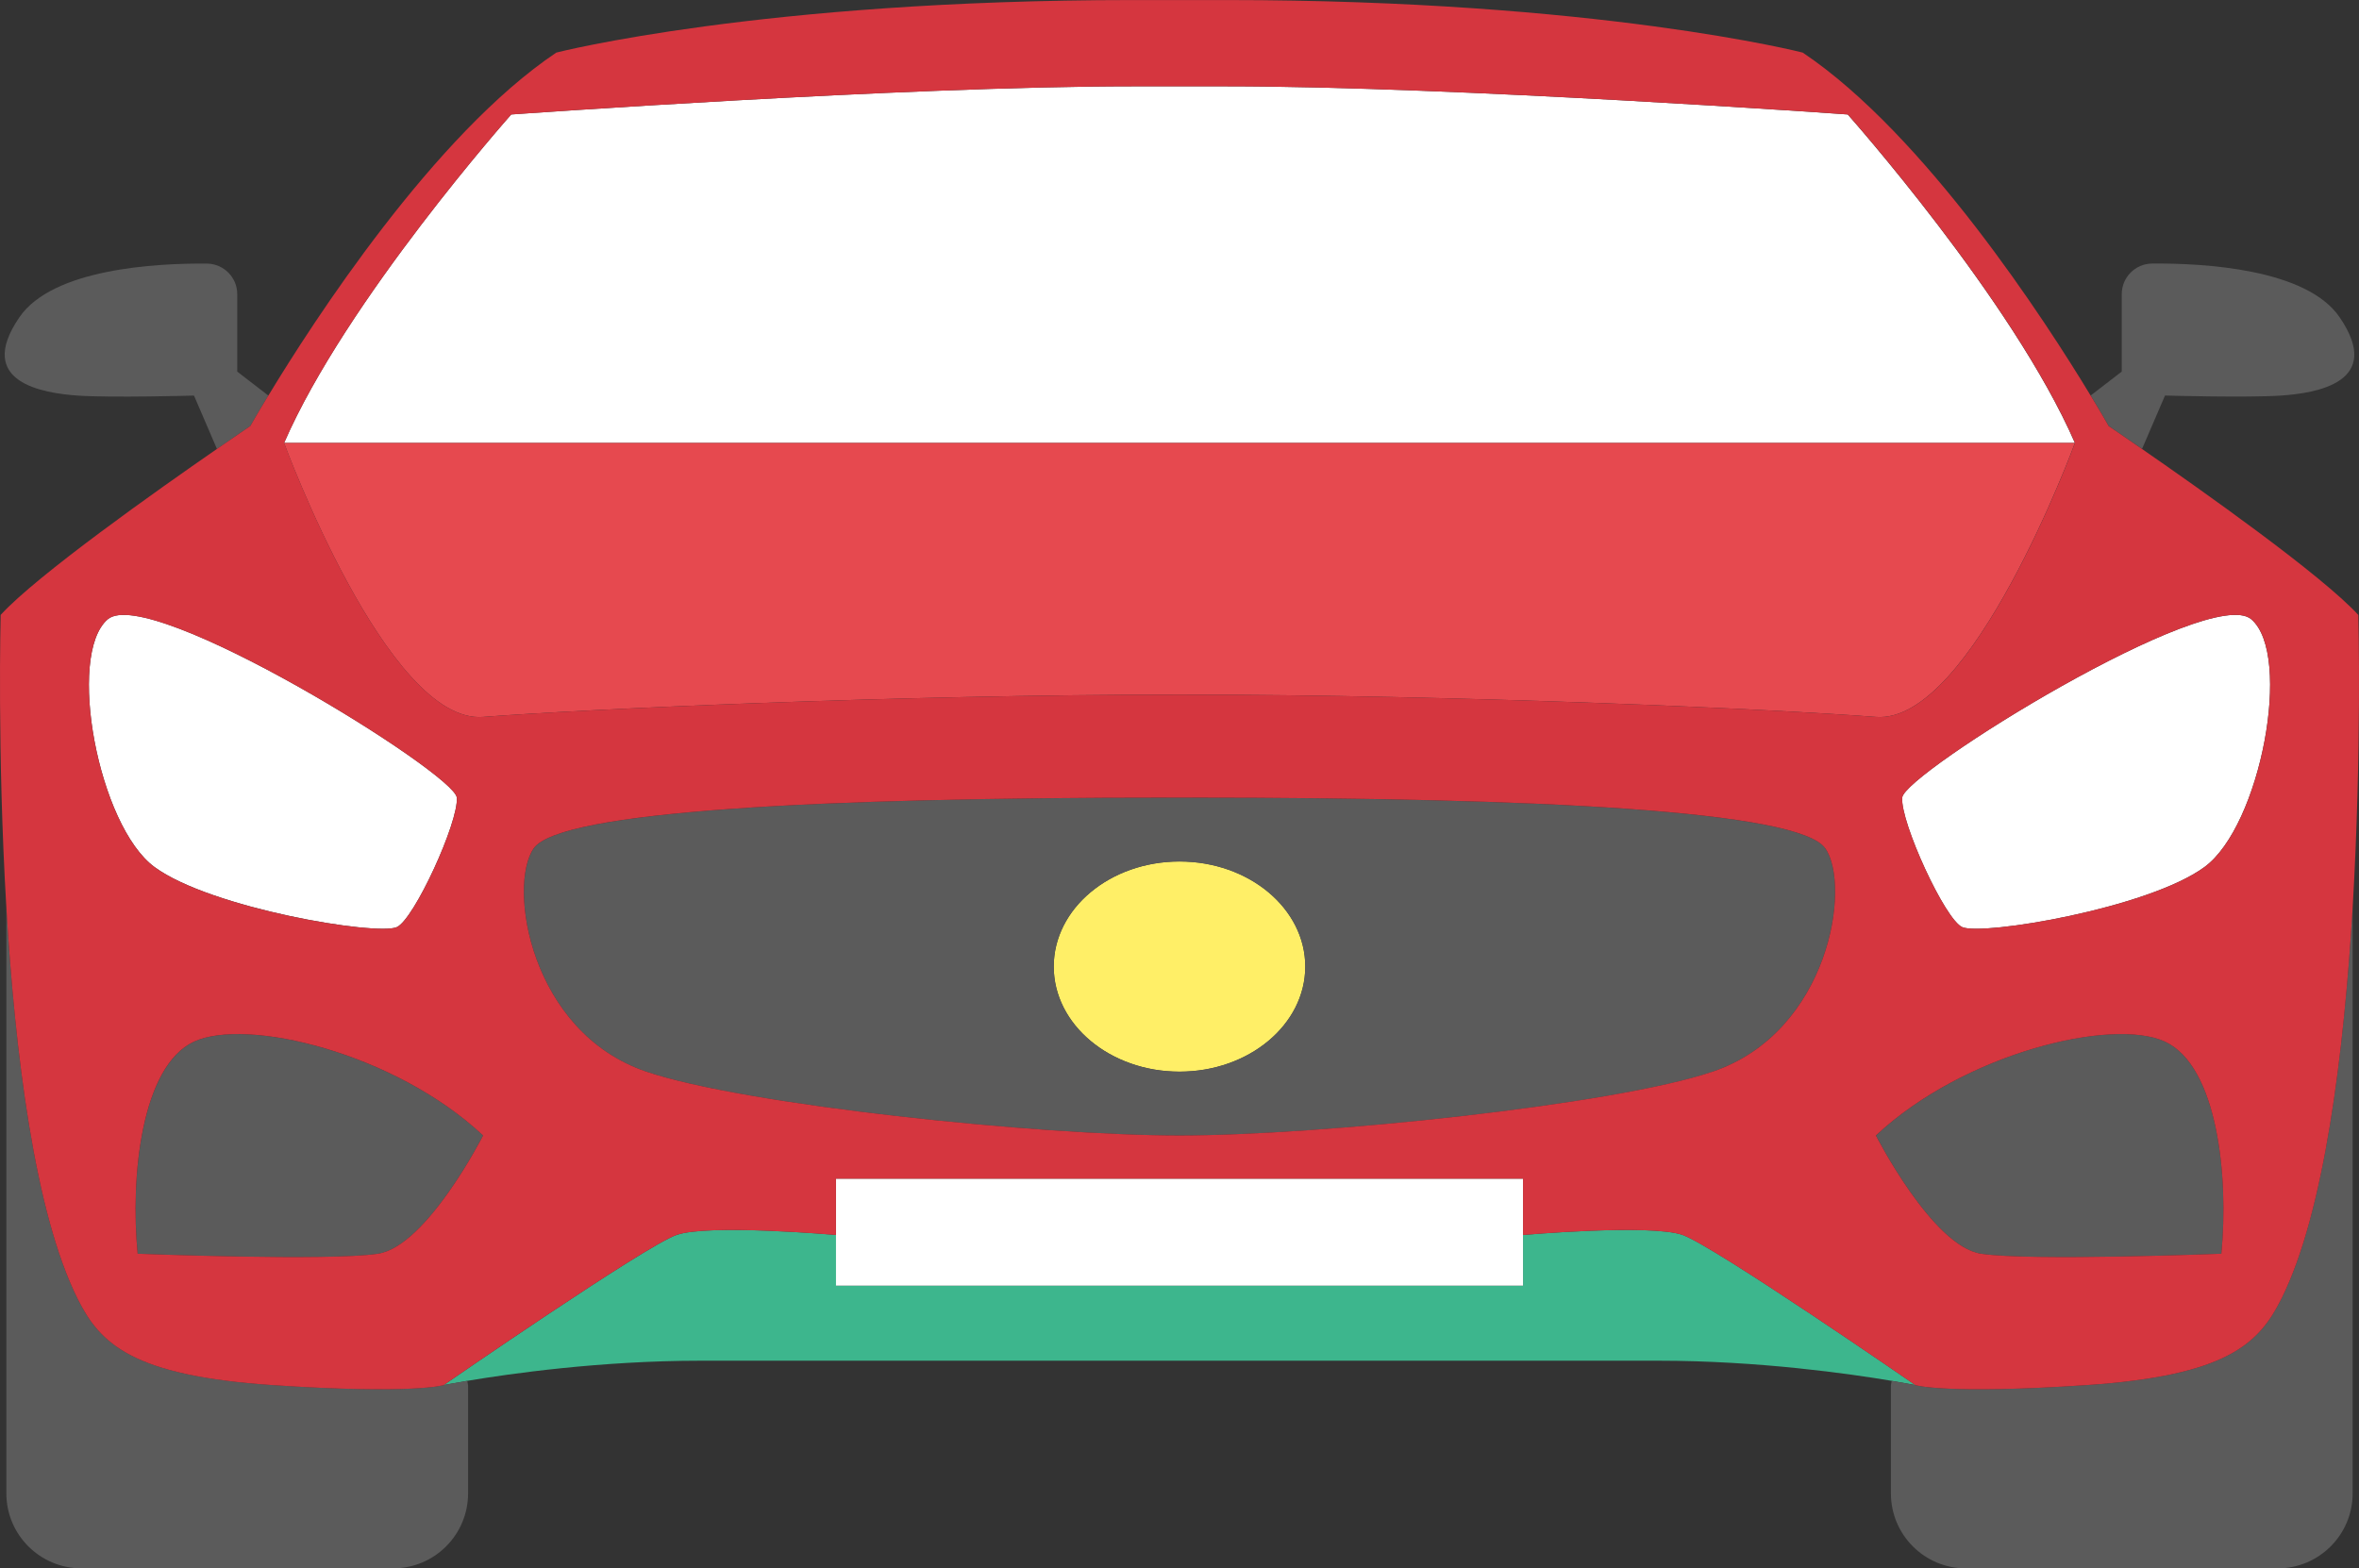<?xml version="1.0" encoding="UTF-8"?><svg id="_イヤー_2" xmlns="http://www.w3.org/2000/svg" width="575.43" height="382.63" viewBox="0 0 575.43 382.63"><rect x="0" y="0" width="575.43" height="382.63" fill="#333333" stroke="none"/><defs><style>.cls-1{fill:#fff;}.cls-2{fill:#3db68d;}.cls-3{fill:#ffef67;}.cls-4{fill:#e6494f;}.cls-5{fill:#d5363f;}.cls-6{fill:#5b5b5b;}</style></defs><g id="_定デザイン"><g><path class="cls-2" d="M467.21,337.92s-2.09-.42-5.77-1.04c-10.15-1.7-32.44-4.91-56.96-4.91H170.96c-24.52,0-46.81,3.21-56.96,4.91-3.68,.62-5.77,1.04-5.77,1.04,0,0,48.99-33.88,56.78-36.63,7.78-2.75,38.92,0,38.92,0v12.36h167.59v-12.36s31.14-2.75,38.92,0c7.78,2.75,56.78,36.63,56.78,36.63Z"/><polygon class="cls-1" points="371.51 301.29 371.51 313.66 292.75 313.66 282.68 313.66 203.92 313.66 203.92 301.29 203.92 287.56 282.68 287.56 292.75 287.56 371.51 287.56 371.51 301.29"/><ellipse class="cls-3" cx="287.72" cy="235.81" rx="30.68" ry="25.64"/><path class="cls-1" d="M549.17,151.1c10.07,8.7,2.29,50.37-11.45,60.44-13.74,10.07-54.16,16.8-59.07,14.65-4.21-1.83-15.11-25.64-14.65-31.59,.46-5.95,75.09-52.2,85.17-43.5Z"/><path class="cls-1" d="M111.43,194.6c.46,5.95-10.44,29.76-14.65,31.59-4.91,2.14-45.33-4.58-59.07-14.65-13.74-10.07-21.52-51.74-11.45-60.44,10.07-8.7,84.71,37.55,85.17,43.5Z"/><path class="cls-1" d="M506.13,108.06H69.3c15.11-34.8,55.4-80.13,55.4-80.13,0,0,95.7-6.87,151.56-6.87h22.89c55.86,0,151.56,6.87,151.56,6.87,0,0,40.29,45.33,55.41,80.13Z"/><path class="cls-6" d="M573.88,221.44v142.9c0,10.11-8.21,18.3-18.32,18.3h-76.01c-10.11,0-18.3-8.19-18.3-18.3v-26.41l.18-1.04c3.68,.62,5.77,1.04,5.77,1.04,0,0,7.33,2.29,41.67,0,34.32-2.29,42.13-10.07,47.62-21.06,10.53-21.08,15.29-60.31,17.38-95.42Z"/><path class="cls-6" d="M528.11,254.13c12.82,5.95,15.57,32.97,13.74,51.74,0,0-46.7,1.83-58.61,0-11.91-1.83-25.64-28.85-25.64-28.85,21.52-20.15,57.69-28.85,70.52-22.89Z"/><path class="cls-6" d="M114.18,337.92v26.41c0,10.11-8.19,18.3-18.3,18.3H19.87c-10.11,0-18.32-8.19-18.32-18.3V221.44c2.09,35.11,6.85,74.34,17.38,95.42,5.49,10.99,13.3,18.77,47.62,21.06,34.34,2.29,41.67,0,41.67,0,0,0,2.09-.42,5.77-1.04l.18,1.04Z"/><path class="cls-6" d="M117.84,277.02s-13.74,27.02-25.64,28.85c-11.91,1.83-58.61,0-58.61,0-1.83-18.77,.92-45.79,13.74-51.74,12.82-5.95,48.99,2.75,70.52,22.89Z"/><path class="cls-6" d="M445.23,206.97c6.41,9.16,.93,44.85-27.47,54.49-24.01,8.15-95.7,15.57-130.04,15.57s-106.03-7.42-130.04-15.57c-28.41-9.63-33.88-45.33-27.47-54.49,6.41-9.16,70.06-12.36,154.77-12.36h5.49c84.71,0,148.36,3.21,154.77,12.36Zm-126.84,28.85c0-14.16-13.74-25.64-30.68-25.64s-30.68,11.48-30.68,25.64,13.74,25.64,30.68,25.64,30.68-11.48,30.68-25.64Z"/><path class="cls-6" d="M57.87,90.66l7.58,5.84c-2.84,4.65-4.4,7.44-4.4,7.44,0,0-3.19,2.16-8.13,5.59l-5.6-13.02s-20.15,.57-28.39,0c-8.24-.59-25.18-3.1-14.19-19.12,8.1-11.81,33.15-13.19,45.73-13.08,4.1,.04,7.4,3.37,7.4,7.45v18.9Z"/><path class="cls-6" d="M570.69,77.38c10.99,16.03-5.95,18.54-14.19,19.12-8.24,.57-28.39,0-28.39,0l-5.6,13.02c-4.95-3.42-8.13-5.59-8.13-5.59,0,0-1.56-2.78-4.4-7.44l7.58-5.84v-18.9c0-4.08,3.3-7.42,7.4-7.45,12.58-.11,37.64,1.26,45.73,13.08Z"/><path class="cls-4" d="M69.3,108.06H506.13s-25.18,68.68-48.54,66.85c-23.35-1.83-101.19-5.44-169.88-5.44s-146.53,3.61-169.88,5.44c-23.35,1.83-48.54-66.85-48.54-66.85Z"/><path class="cls-5" d="M65.46,96.51c10.86-17.95,40.4-63.68,70.24-83.68,0,0,49.91-12.82,140.57-12.82h22.89c90.66,0,140.57,12.82,140.57,12.82,29.84,20,59.38,65.73,70.24,83.68,2.84,4.65,4.4,7.44,4.4,7.44,0,0,3.19,2.16,8.13,5.59,14.45,9.98,43.9,30.81,52.77,40.5,0,0,.86,33.28-1.39,71.41-2.09,35.11-6.85,74.34-17.38,95.42-5.49,10.99-13.3,18.77-47.62,21.06-34.34,2.29-41.67,0-41.67,0,0,0-48.99-33.88-56.78-36.63-7.78-2.75-38.92,0-38.92,0v-13.74H203.92v13.74s-31.14-2.75-38.92,0c-7.78,2.75-56.78,36.63-56.78,36.63,0,0-7.33,2.29-41.67,0-34.32-2.29-42.13-10.07-47.62-21.06-10.53-21.08-15.29-60.31-17.38-95.42C-.7,183.3,.16,150.02,.16,150.02c8.86-9.69,38.32-30.51,52.77-40.5,4.95-3.42,8.13-5.59,8.13-5.59,0,0,1.56-2.78,4.4-7.44ZM124.71,27.93s-40.29,45.33-55.4,80.13c0,0,25.18,68.68,48.54,66.85,23.35-1.83,101.19-5.44,169.88-5.44s146.52,3.61,169.88,5.44c23.35,1.83,48.54-66.85,48.54-66.85-15.11-34.8-55.41-80.13-55.41-80.13,0,0-95.7-6.87-151.56-6.87h-22.89c-55.86,0-151.56,6.87-151.56,6.87Zm413.02,183.61c13.74-10.07,21.52-51.74,11.45-60.44-10.07-8.7-84.71,37.55-85.17,43.5-.46,5.95,10.44,29.76,14.65,31.59,4.91,2.14,45.33-4.58,59.07-14.65Zm4.12,94.33c1.83-18.77-.92-45.79-13.74-51.74-12.82-5.95-48.99,2.75-70.52,22.89,0,0,13.74,27.02,25.64,28.85,11.91,1.83,58.61,0,58.61,0Zm-124.09-44.42c28.41-9.63,33.88-45.33,27.47-54.49-6.41-9.16-70.06-12.36-154.77-12.36h-5.49c-84.71,0-148.36,3.21-154.77,12.36-6.41,9.16-.93,44.85,27.47,54.49,24.01,8.15,95.7,15.57,130.04,15.57s106.03-7.42,130.04-15.57ZM96.78,226.2c4.21-1.83,15.11-25.64,14.65-31.59-.46-5.95-75.09-52.2-85.17-43.5-10.07,8.7-2.29,50.37,11.45,60.44,13.74,10.07,54.16,16.8,59.07,14.65Zm-4.58,79.67c11.91-1.83,25.64-28.85,25.64-28.85-21.52-20.15-57.69-28.85-70.52-22.89-12.82,5.95-15.57,32.97-13.74,51.74,0,0,46.71,1.83,58.61,0Z"/></g></g></svg>